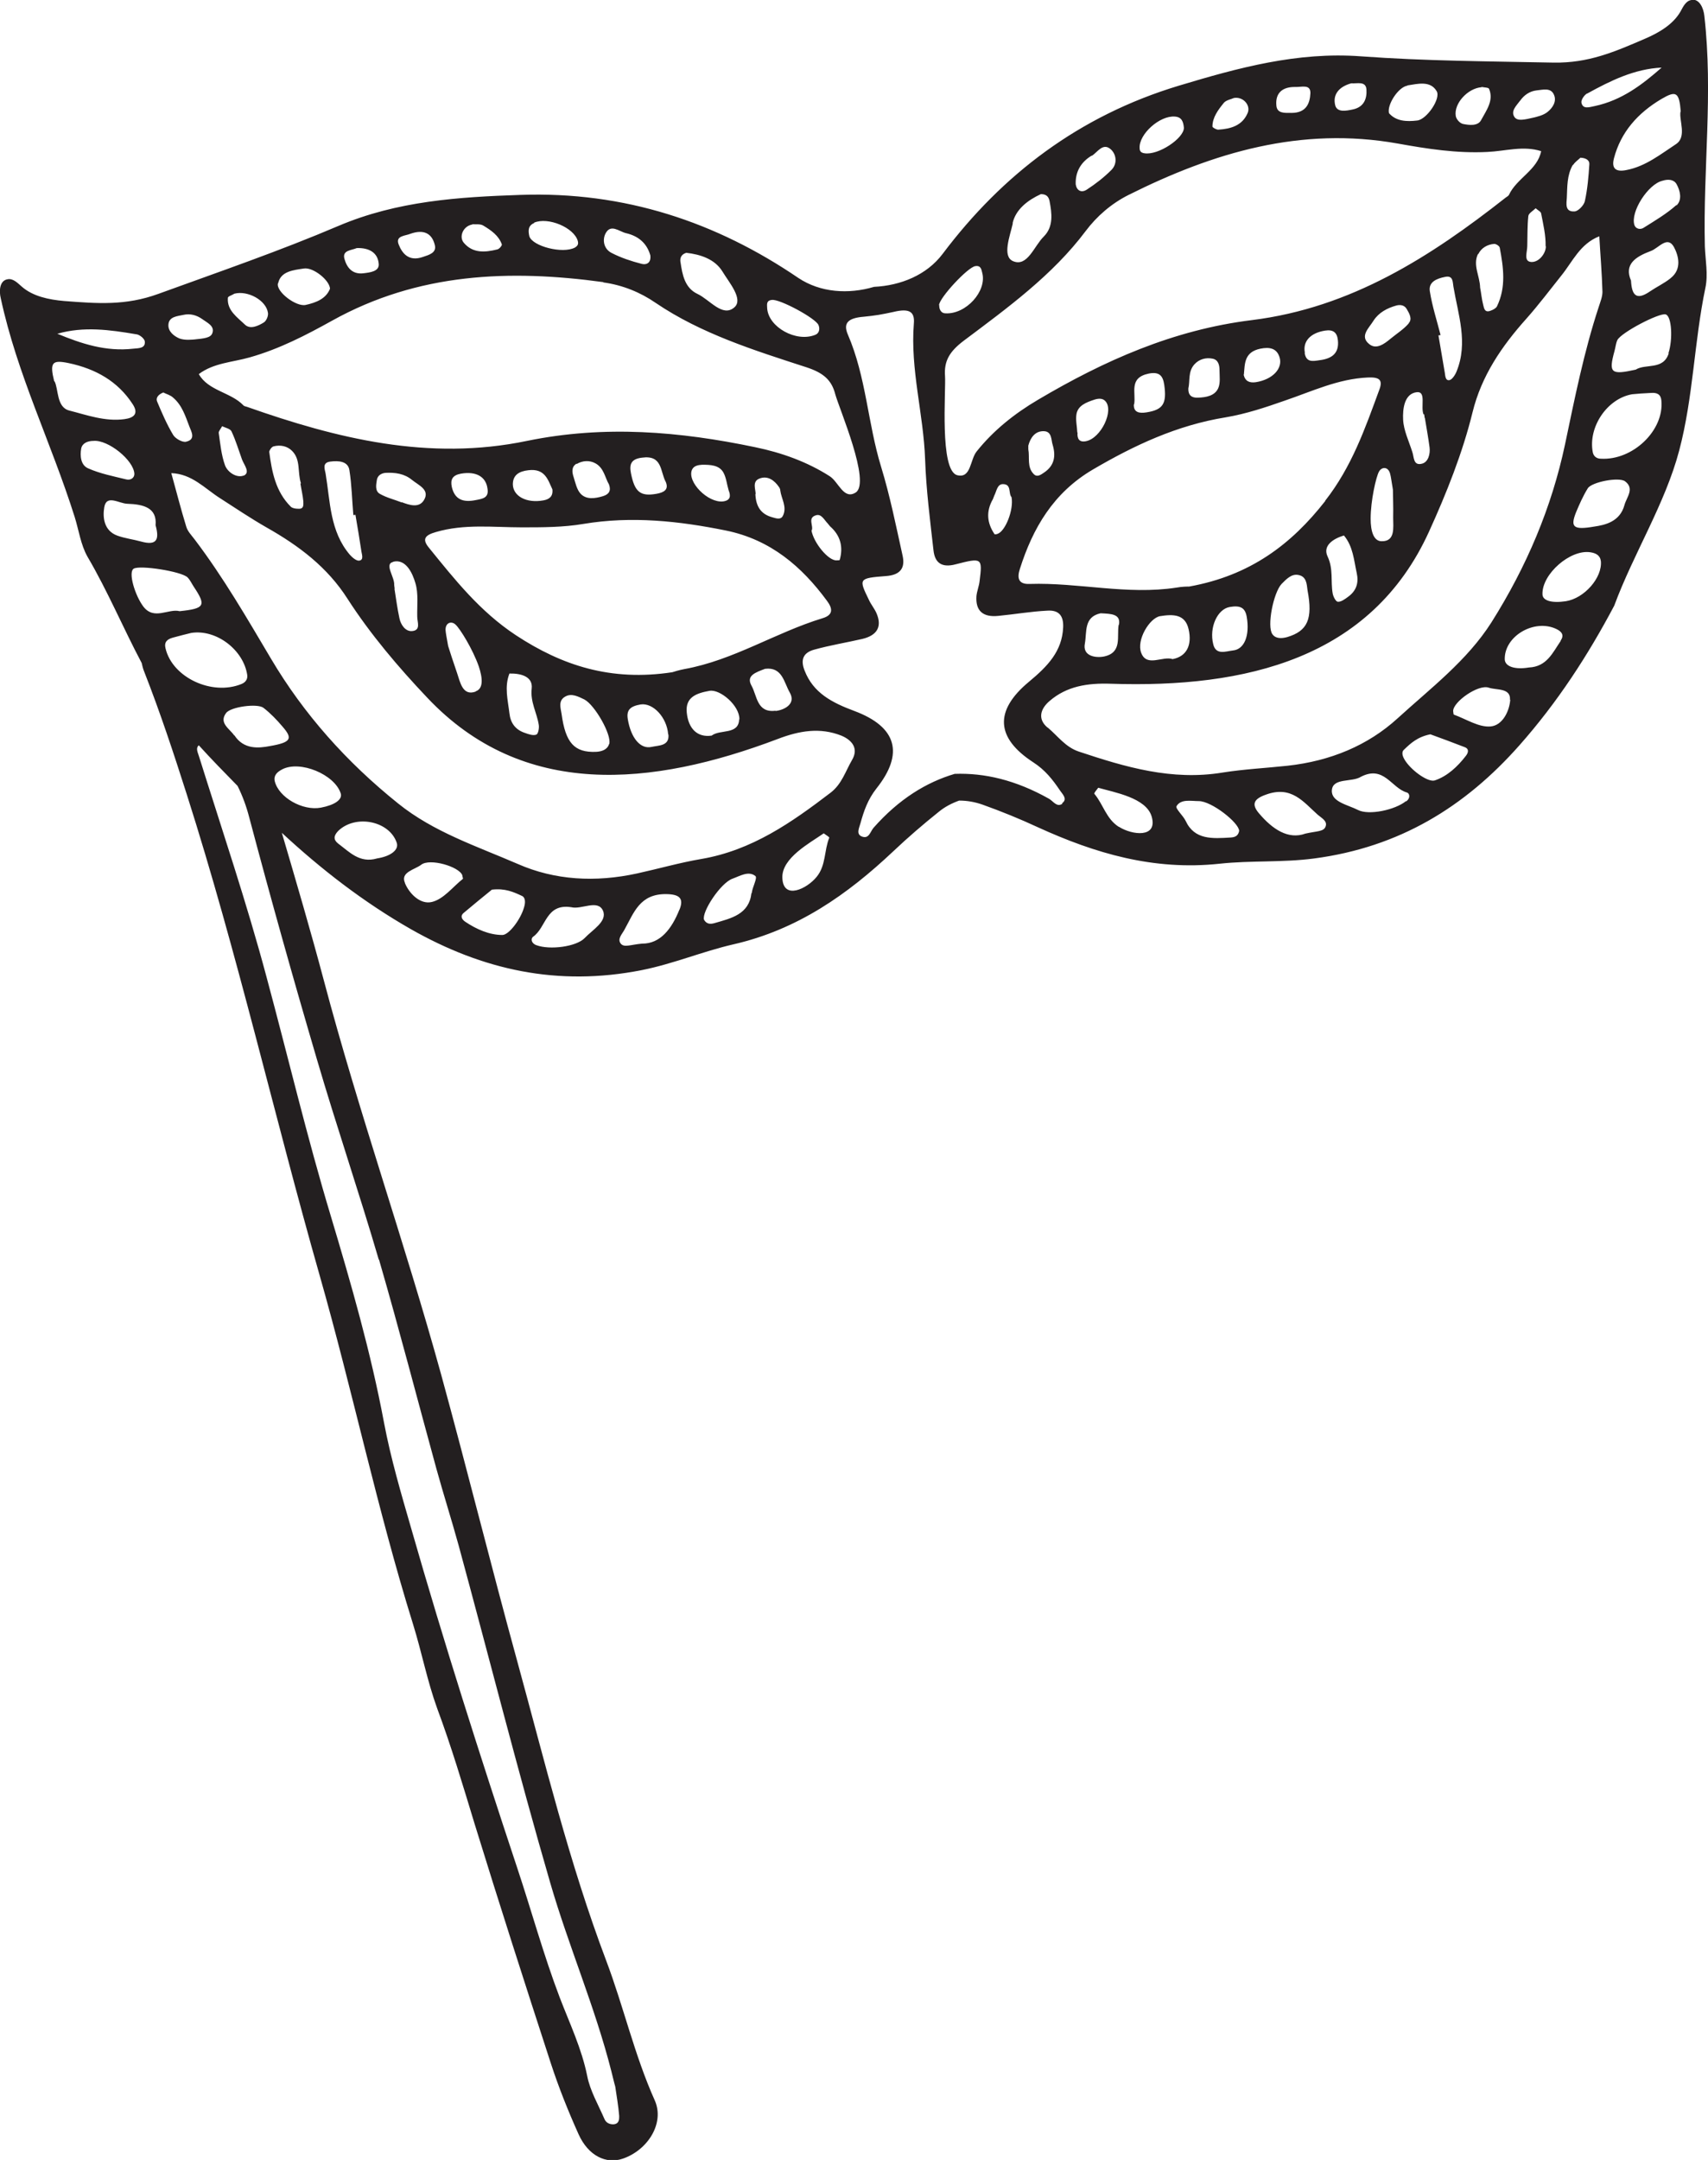 <?xml version="1.0" encoding="UTF-8"?> <svg xmlns="http://www.w3.org/2000/svg" id="_Слой_2" data-name="Слой 2" viewBox="0 0 65.21 82.45"><defs><style> .cls-1 { fill: #231f20; stroke-width: 0px; } </style></defs><g id="_Слой_1-2" data-name="Слой 1"><path class="cls-1" d="M64.58,0c-.22.03-.32.26-.42.44-.28.49-.82.81-1.36,1.04-1.18.51-2.16.93-3.48.91-2.45-.05-4.92-.06-7.36-.24-2.43-.18-4.69.44-6.95,1.12-3.81,1.15-6.74,3.39-9.02,6.42-.61.81-1.6,1.21-2.62,1.26-.98.29-2.05.22-2.89-.34-3.13-2.13-6.63-3.31-10.61-3.17-2.36.08-4.7.23-6.94,1.18-2.25.96-4.58,1.76-6.89,2.6-1.24.45-2.3.37-3.59.27-.59-.05-1.2-.18-1.62-.55-.16-.14-.33-.32-.54-.28-.31.05-.33.45-.26.73.63,2.92,1.92,5.49,2.82,8.34.16.51.23,1.06.49,1.52.77,1.31,1.36,2.72,2.07,4.06.02.1.05.22.1.34.6,1.53,1.12,3.1,1.62,4.67,1.93,6.05,3.33,12.24,5.07,18.35,1.26,4.42,2.2,8.93,3.57,13.33.33,1.06.54,2.16.92,3.21.54,1.45.98,2.93,1.43,4.41.94,3.05,1.92,6.1,2.91,9.14.3.92.66,1.82,1.06,2.71.37.82,1.05,1.15,1.69.93.96-.33,1.6-1.36,1.22-2.22-.78-1.74-1.19-3.58-1.86-5.35-1.41-3.73-2.34-7.58-3.39-11.41-1-3.64-1.91-7.31-2.91-10.96-1.39-5.04-3.14-9.99-4.48-15.05-.5-1.88-1.05-3.75-1.6-5.62,1.5,1.39,3.11,2.64,4.93,3.68,2.73,1.55,5.59,2.2,8.82,1.56,1.2-.24,2.31-.71,3.48-.98,2.46-.56,4.37-1.91,6.11-3.55.56-.53,1.14-1.03,1.74-1.51.23-.19.5-.33.78-.43.3,0,.59.05.88.15.73.26,1.44.55,2.13.87,2.17.99,4.41,1.66,6.93,1.39,1.2-.13,2.4-.04,3.61-.2,3.26-.43,5.76-1.97,7.84-4.32,1.46-1.65,2.62-3.44,3.62-5.33.74-2,1.94-3.88,2.48-5.92.54-2.04.57-4.15,1-6.21.11-.51,0-1.06-.02-1.59-.07-2.98.32-5.83-.02-8.8-.03-.28-.18-.65-.49-.61ZM60.6,3.57c.89-.49,1.8-.94,2.84-.99-.74.65-1.52,1.25-2.56,1.47-.2.04-.44.13-.5-.12-.03-.1.1-.3.21-.36ZM60.06,6.3c.07-.12.2-.2.28-.28.23.01.35.11.34.25-.03.47-.07.94-.17,1.4-.03.16-.25.39-.39.4-.39.03-.31-.32-.3-.52.02-.42,0-.86.23-1.26ZM58.04,3.84c.15-.21.36-.36.63-.39.23-.02.54-.12.66.17.11.25-.05.49-.23.64-.17.15-.45.2-.51.22-.39.09-.64.15-.76,0-.17-.23.06-.44.2-.63ZM56.57,3.32c.1.02.26.02.28.07.19.44-.1.82-.3,1.19-.12.24-.46.2-.7.15-.12-.03-.25-.18-.27-.3-.08-.48.46-1.06.98-1.1ZM53.74,3.26c.39-.06.87-.19,1.11.22.17.28-.38,1.08-.74,1.12-.41.05-.81.03-1.08-.28-.08-.32.35-.99.7-1.05ZM51.59,3.18c.22.02.56-.1.58.24.02.33-.08.67-.53.76-.24.05-.58.12-.66-.15-.11-.42.14-.72.61-.85ZM49.46,3.32c.23.01.58-.12.57.24-.02.39-.16.75-.72.75-.26,0-.56.03-.58-.29-.04-.46.22-.71.73-.7ZM46.73,3.92c.09-.1.27-.13.38-.18.35-.06.64.27.53.56-.2.49-.64.62-1.13.65-.07,0-.22-.08-.22-.12,0-.35.22-.64.44-.91ZM44.86,4.45c.26.02.32.2.34.43,0,.4-.98,1.06-1.51.97-.13-.02-.18-.08-.18-.2-.03-.53.77-1.25,1.35-1.2ZM41.68,5.95c.22-.13.43-.53.74-.24.2.19.25.54.01.78-.28.28-.6.53-.94.75-.2.13-.38.04-.42-.2-.02-.47.19-.85.61-1.1ZM38.66,8.52c.12-.53.58-.88,1.08-1.11.24,0,.3.13.33.26.09.47.16.98-.22,1.36-.37.36-.62,1.17-1.17.94-.43-.18-.12-.96-.01-1.45ZM35.85,11.65c.02-.29,1.09-1.44,1.38-1.49.22-.04.24.13.27.25.19.7-.62,1.6-1.41,1.55-.16,0-.24-.16-.23-.31ZM36.08,14.35c-.04-.57.17-.93.71-1.34,1.68-1.26,3.4-2.51,4.66-4.19.42-.56.98-1.05,1.64-1.38,3.24-1.62,6.58-2.62,10.28-1.96,1.11.2,2.25.38,3.42.32.68-.03,1.37-.25,2.05-.03-.14.72-.94,1.04-1.23,1.67-.02.04-.08.07-.12.1-2.86,2.25-5.9,4.21-9.7,4.68-3,.37-5.64,1.55-8.16,3.04-.9.53-1.7,1.17-2.34,1.97-.26.32-.21,1.04-.74.91-.69-.17-.43-3.23-.47-3.8ZM59.02,9.4c0,.28-.27.62-.56.6-.3-.02-.15-.38-.15-.61.01-.38,0-.76.04-1.14.01-.11.18-.2.28-.3.09.08.2.13.21.2.08.42.18.83.17,1.25ZM56.44,9.7c.11-.23.34-.37.61-.39.07,0,.2.08.21.15.14.75.25,1.5-.11,2.24-.04.07-.15.13-.24.16-.23.09-.25-.1-.28-.21-.06-.23-.08-.47-.12-.67-.01-.45-.29-.86-.08-1.29ZM54.92,12.8s.05,0,.08-.01c-.14-.55-.32-1.1-.41-1.67-.06-.36.27-.49.58-.55.32-.07.29.21.32.37.18,1.07.57,2.14.12,3.24-.05.13-.17.31-.27.33-.16.03-.16-.17-.18-.29-.08-.47-.16-.94-.24-1.41ZM54.37,15.81s.02.09.02.14h.01c.06.37.13.75.18,1.13.03.25-.05.56-.29.62-.34.09-.3-.26-.37-.45-.13-.41-.33-.82-.35-1.23-.02-.4.04-1,.53-1.05.36-.03.13.56.25.85ZM53.78,12.35c-.19.22-.46.39-.69.58-.24.2-.55.43-.82.2-.37-.3,0-.61.17-.89.2-.31.52-.48.88-.58.17-.04.31,0,.39.14.1.17.22.38.07.54ZM50.6,19.12c-1.29,1.65-2.86,2.85-5.2,3.27-.06,0-.27,0-.48.04-1.89.29-3.74-.2-5.61-.14-.45.02-.48-.25-.37-.58.49-1.54,1.27-2.9,2.79-3.79,1.57-.92,3.21-1.69,5.07-1.99.77-.13,1.52-.38,2.26-.64,1.03-.35,2.03-.83,3.16-.88.43-.02.59.08.44.47-.54,1.47-1.05,2.94-2.07,4.24ZM53.18,18.68c0,.23.02.66.01,1.08,0,.37.09.91-.44.9-.31,0-.42-.39-.42-.86,0-.7.21-1.61.32-1.8.1-.18.34-.2.42.07.04.14.05.28.11.62ZM50.69,21.25c-.2-.41.19-.68.62-.81.35.42.38.94.49,1.44.08.36-.01.67-.33.9-.12.09-.27.2-.39.19-.08,0-.18-.2-.2-.32-.08-.46.03-.93-.19-1.4ZM49.92,22.53c.21,1.1,0,1.56-.78,1.79-.22.06-.44.06-.56-.11-.22-.3.04-1.59.35-1.92.18-.18.38-.4.65-.34.3.06.31.34.34.58ZM47.6,23.55c.12.71-.09,1.24-.53,1.28-.27.03-.65.19-.75-.24-.16-.64.16-1.34.63-1.42.41-.07.59.03.65.38ZM45.38,24.02c.14.61-.08,1.04-.61,1.14-.38-.13-.99.32-1.2-.24-.19-.49.32-1.33.72-1.4.5-.08.96-.08,1.09.5ZM42.71,23.85c-.08.44.15,1.06-.56,1.21-.3.06-.83,0-.73-.5.08-.43-.05-1.01.6-1.15.39.02.78.02.7.44ZM38.09,20.38s-.11.03-.12.01c-.29-.43-.33-.87-.06-1.34.02-.04.03-.09.05-.13.09-.17.11-.44.33-.44.34,0,.2.35.33.5.09.48-.24,1.31-.54,1.4ZM39.26,17.15s0-.1,0-.14c.08-.3.26-.57.61-.55.3.02.26.35.32.52.13.44.06.8-.33,1.06-.12.08-.26.19-.39.06-.27-.27-.15-.63-.21-.95ZM41.13,16.51c-.01-.24-.07-.48-.03-.71.06-.32.37-.44.67-.54.15-.05.32-.07.43.05.34.36-.16,1.41-.73,1.53-.28.06-.35-.11-.33-.33ZM43.3,15.44c.08-.45-.22-1.02.56-1.18.41-.08.54.09.59.43.1.71-.04.95-.67,1.05-.29.05-.51,0-.49-.31ZM45.37,14.83c.07-.29-.02-.64.23-.92.18-.2.44-.27.69-.22.23.04.27.26.27.44,0,.23.04.49-.05.69-.13.29-.46.35-.78.36-.24.01-.37-.1-.36-.35ZM47.49,14.3c.04-.4,0-.86.63-.99.35-.07.62-.02.73.32.14.43-.26.86-.91.96-.23.03-.4-.03-.46-.29ZM49.82,13.47c-.09-.43.2-.76.77-.85.32-.05.46.08.49.37.05.48-.21.7-.7.76-.27.04-.51.09-.57-.28ZM29.47,11.45c.28-.05,1.68.7,1.78.96.06.14.03.31-.12.37-.73.3-1.79-.29-1.84-1.01,0-.13-.05-.29.17-.32ZM25.98,10.01c-.02-.13,0-.29.22-.36.54.06,1.09.24,1.38.71.26.43.81,1.06.46,1.37-.45.4-.94-.29-1.41-.51-.49-.23-.58-.74-.65-1.22ZM23.12,8.91c.2-.38.52-.07.78-.01.48.11.8.39.93.85.03.24-.1.38-.34.32-.39-.1-.78-.23-1.13-.41-.31-.15-.37-.5-.24-.75ZM20.39,8.5c.54-.23,1.53.19,1.67.7.03.12,0,.18-.11.25-.47.25-1.62-.05-1.74-.43-.05-.22-.05-.41.19-.51ZM18.04,8.56c.11.01.3-.02.41.05.3.18.59.38.71.72.01.04-.09.17-.17.19-.48.12-.94.15-1.28-.25-.2-.23-.03-.64.32-.7ZM15.68,8.92c.49-.17.81-.02.92.43.08.3-.22.38-.46.46-.52.18-.78-.12-.92-.48-.13-.34.25-.32.46-.41ZM13.61,9.47c.49-.02.82.18.85.61.02.28-.33.32-.57.35-.45.06-.65-.23-.74-.55-.09-.33.26-.32.47-.41ZM23.03,10.78c.74.1,1.42.38,2,.78,1.74,1.18,3.76,1.81,5.76,2.46.64.21.96.48,1.1,1.03.15.55,1.37,3.37.78,3.75-.46.29-.65-.4-.99-.62-.86-.55-1.83-.9-2.85-1.11-2.87-.6-5.74-.85-8.71-.24-3.75.78-7.26-.09-10.69-1.3-.05-.02-.11-.02-.14-.06-.48-.5-1.34-.55-1.7-1.19.57-.43,1.29-.45,1.95-.64,1.13-.32,2.15-.85,3.14-1.4,3.29-1.83,6.78-1.96,10.36-1.47ZM26.13,25.54c-.21.04-.4.1-.46.12-2.35.36-4.22-.26-5.97-1.41-1.38-.91-2.34-2.13-3.33-3.35-.26-.32-.15-.47.27-.59,1.09-.32,2.19-.18,3.28-.18.79,0,1.58,0,2.35-.13,1.85-.31,3.66-.11,5.44.25,1.72.35,2.91,1.39,3.86,2.68.21.28.27.54-.17.67-1.8.55-3.39,1.6-5.27,1.94ZM29.61,27.13c-.72.09-.7-.57-.92-.96-.21-.38.15-.5.52-.64.66-.08.72.52.94.9.26.45-.22.67-.53.71ZM28.22,27.46c-.02.6-.73.37-1.05.62-.54.08-.89-.26-.95-.88-.06-.59.37-.74.87-.83.4-.07,1.15.56,1.14,1.09ZM25.52,28.04c.04.44-.37.41-.64.47-.43.1-.79-.34-.91-1.05-.06-.35.08-.5.49-.57.47-.07,1,.49,1.05,1.14ZM23.25,28.41c-.06.2-.27.28-.5.29-.82.03-1.16-.34-1.31-1.45-.04-.24-.13-.51.14-.66.24-.14.5,0,.73.11.4.21,1.05,1.35.95,1.7ZM20.57,27.67c.02.12-.02.34-.09.37-.12.05-.29-.01-.43-.06-.37-.12-.56-.38-.6-.75-.06-.51-.2-1.01,0-1.52.45-.01.9.12.85.57-.06.52.2.93.27,1.39ZM18.16,26.4c-.5.18-.59-.36-.71-.71-.14-.4-.27-.81-.34-1.03-.06-.34-.09-.48-.1-.62,0-.28.23-.34.38-.2.17.15.66.94.89,1.6.15.45.18.85-.12.95ZM15.02,21.44c.48-.11.73.44.84.82.12.4.06.85.07,1.28,0,.21.15.52-.2.55-.25.02-.43-.24-.48-.49-.08-.37-.13-.75-.19-1.13h.01s-.02-.1-.02-.14c.02-.31-.39-.8-.04-.88ZM15.34,19.18c-.28-.11-.58-.18-.84-.33-.19-.11-.14-.35-.11-.54.03-.15.15-.24.32-.26.38-.02.73.03,1.02.27.26.21.7.38.45.78-.19.3-.55.18-.84.07ZM17.25,18.59c-.06-.28.02-.45.35-.51.58-.1.95.12,1.01.56.07.37-.19.4-.45.45-.49.1-.8-.03-.91-.5ZM19.58,18.49c0-.36.24-.5.59-.54.64-.08.75.37.92.73.03.27-.12.38-.34.42-.65.12-1.16-.16-1.17-.61ZM22.02,17.71c.22-.13.49-.15.72-.02.32.18.36.55.51.8.09.24,0,.38-.23.45-.3.09-.63.14-.85-.09-.15-.16-.2-.42-.27-.64-.06-.18-.09-.39.11-.51ZM24.09,18.07c-.07-.34,0-.55.42-.6.79-.11.69.53.91.93.12.29-.07.4-.36.45-.62.11-.83-.08-.97-.78ZM26.42,17.93c.07-.15.23-.18.39-.19.31,0,.65.01.81.3.11.2.13.45.2.68.08.2.08.38-.21.42-.58.07-1.39-.75-1.19-1.21ZM28.85,18.86c0-.18-.14-.48.14-.59.32-.13.58.07.75.32.03.04.05.09.05.13.04.32.27.63.1.97-.08.16-.25.1-.39.06-.46-.12-.64-.43-.66-.89ZM30.99,20.25c.08-.18-.17-.48.16-.58.21-.07.32.18.45.31.03.03.06.08.09.11.4.35.51.79.37,1.28,0,.02-.08.02-.12.02-.31.02-.88-.67-.96-1.15ZM13.57,19.65c.08.47.16.94.23,1.41.02.12.09.31-.08.34-.11.02-.27-.12-.36-.22-.77-.9-.75-2.04-.93-3.11-.03-.16-.14-.41.18-.45.31-.04.68-.02.73.33.09.56.1,1.14.15,1.71.03,0,.05,0,.08-.01ZM11.47,18.46c.03.2.09.44.11.67,0,.12.04.31-.2.29-.1,0-.22-.02-.28-.08-.58-.58-.72-1.33-.82-2.09,0-.06.09-.19.16-.21.27-.07.53-.01.71.17.34.34.2.81.34,1.24ZM9.31,18.15c-.27.11-.62-.12-.72-.39-.14-.39-.18-.82-.24-1.24,0-.07.08-.15.13-.25.13.06.32.1.36.2.16.34.27.71.4,1.07.08.21.33.5.06.62ZM10.62,10.81c.1-.46.59-.5.98-.56.35-.06.98.44,1,.77-.15.38-.52.53-.93.62-.36.08-1.13-.5-1.06-.82ZM8.7,11.37c0-.06.16-.1.25-.16.51-.13,1.21.25,1.28.73.02.12-.06.31-.16.37-.21.13-.51.27-.71.09-.3-.29-.7-.55-.66-1.03ZM6.43,12.39c.02-.31.35-.32.57-.37.26-.06.51.01.72.16.19.14.48.26.39.53-.06.19-.32.21-.71.25-.06,0-.33.04-.55-.04-.21-.09-.44-.27-.42-.53ZM6.25,14.99c.1.05.25.09.35.18.35.29.48.72.63,1.11.07.19.26.49-.12.58-.14.04-.42-.12-.5-.26-.24-.4-.43-.84-.61-1.27-.06-.13.03-.27.24-.35ZM8.94,28.07c-.18-.26-.59-.47-.31-.85.17-.24,1.2-.38,1.43-.2.27.21.51.46.73.72.4.46.32.6-.49.74-.42.08-.99.14-1.35-.41ZM9.22,26.11c-1.13.46-2.64-.25-2.9-1.36-.06-.24.06-.35.28-.41.25-.07.5-.13.7-.18.96-.15,2,.65,2.14,1.61.02.16-.07.28-.22.34ZM6.86,23.33c-.43-.11-.98.36-1.39-.18-.32-.43-.58-1.3-.37-1.44.22-.15,1.83.1,2.06.33.1.1.16.24.24.36.48.72.42.83-.54.93ZM5.21,12.76c.13.02.31.17.32.28.02.26-.23.25-.44.27-1.05.12-1.98-.19-2.9-.57,1.01-.29,2.01-.15,3.01.02ZM2.07,14.56c-.18-.73-.08-.83.55-.7,1.04.22,1.88.7,2.44,1.56.24.36.07.53-.31.58-.74.1-1.44-.16-2.11-.33-.49-.13-.4-.82-.56-1.12ZM3.1,17.12c.04-.2.24-.29.47-.29.56-.05,1.54.74,1.56,1.26,0,.16-.15.25-.31.21-.49-.12-1-.22-1.45-.42-.29-.12-.32-.48-.27-.76ZM3.98,19.37c.08-.51.56-.15.88-.14.62.02,1.14.15,1.08.82.14.51.08.8-.56.62-.29-.08-.61-.12-.89-.22-.54-.19-.57-.73-.51-1.08ZM14.47,48.08c.77,2.65,1.46,5.32,2.19,7.98.27.98.58,1.95.85,2.93,1.17,4.3,2.26,8.62,3.5,12.89.7,2.41,1.71,4.74,2.33,7.18.05.19.09.38.15.59.05.35.12.74.15,1.12,0,.11.01.31-.23.32-.18,0-.29-.09-.34-.22-.23-.53-.54-1.06-.65-1.62-.21-1.05-.67-2.01-1.05-3-.62-1.63-1.08-3.32-1.63-4.97-1.42-4.28-2.79-8.57-4.03-12.9-.39-1.35-.79-2.7-1.05-4.08-.5-2.67-1.25-5.28-2.03-7.88-.91-3.02-1.63-6.07-2.45-9.11-.76-2.85-1.71-5.65-2.59-8.46-.05-.15-.12-.3,0-.4.48.53.98,1.04,1.48,1.55.19.38.34.79.45,1.22.82,3.09,1.68,6.16,2.58,9.22.75,2.56,1.61,5.08,2.36,7.64ZM10.49,29.82c-.05-.22.09-.35.28-.45.68-.36,2.01.19,2.24.92.07.23-.23.44-.76.54-.7.13-1.61-.39-1.76-1.01ZM14.39,32.77c-.66.19-1.05-.25-1.48-.57-.19-.15-.17-.3,0-.48.67-.65,1.97-.38,2.24.46.08.26-.23.51-.77.59ZM15.46,33.7c-.18-.41.37-.5.62-.69.33-.26,1.45.07,1.57.4,0,.06.04.12.02.14-.39.31-.73.77-1.18.88-.45.11-.87-.33-1.03-.72ZM20,34.66c-.13.44-.57,1.03-.82,1.03-.5,0-.99-.22-1.41-.5-.12-.08-.22-.21-.07-.34.38-.32.77-.64,1.08-.89.5-.06.83.09,1.15.24.13.06.14.25.07.46ZM22.32,35.81c-.32.33-1.33.46-1.84.27-.2-.07-.22-.25-.13-.32.51-.35.48-1.28,1.46-1.13.39.1,1.01-.31,1.21.13.18.41-.4.73-.7,1.05ZM25.94,34.72c-.29.73-.73,1.31-1.43,1.3-.44.04-.68.16-.81,0-.14-.18.05-.36.14-.53.36-.64.58-1.38,1.61-1.36.49.01.67.16.49.6ZM28.69,34.09c-.09.81-.76.96-1.42,1.15-.15.04-.29.04-.39-.13-.1-.29.63-1.41,1.09-1.57.28-.1.61-.31.87-.1.09.07-.12.43-.14.66ZM31.18,33.47c-.37.46-1.28.9-1.31.04-.03-.76,1.05-1.33,1.58-1.7.09.07.22.14.21.17-.2.49-.12,1.05-.48,1.49ZM31.71,30.26c-1.48,1.13-3,2.2-4.94,2.53-.82.14-1.62.37-2.44.55-1.6.35-3.15.26-4.56-.36-1.57-.68-3.22-1.22-4.57-2.31-1.97-1.58-3.6-3.41-4.85-5.52-.92-1.55-1.82-3.11-2.92-4.56-.12-.16-.27-.31-.32-.49-.21-.68-.38-1.36-.57-2.04.79.03,1.27.58,1.85.95.59.38,1.17.77,1.78,1.12,1.24.7,2.33,1.52,3.1,2.73.87,1.35,1.94,2.61,3.04,3.77,3.66,3.88,8.57,3.4,13.38,1.58.83-.32,1.62-.45,2.43-.13.41.17.67.49.41.93-.25.43-.39.92-.82,1.25ZM40.56,30.68c-.21.15-.35-.1-.51-.19-1.28-.72-2.47-.99-3.6-.95-1.08.32-2.13.96-3.1,2.06-.12.14-.17.42-.42.34-.27-.08-.12-.35-.08-.51.13-.47.28-.91.61-1.33,1.06-1.33.79-2.35-.84-2.96-.86-.32-1.57-.69-1.9-1.54-.16-.4-.07-.68.36-.8.61-.17,1.23-.27,1.84-.41.59-.14.76-.49.54-.99-.08-.18-.21-.33-.29-.51-.39-.8-.39-.82.65-.9.58-.04.74-.33.64-.78-.25-1.13-.48-2.28-.82-3.39-.51-1.66-.57-3.43-1.27-5.05-.18-.42-.02-.63.61-.68.19-.02.38-.04.56-.07.18-.03.37-.07.56-.11.61-.15.83-.02.79.44-.14,1.76.37,3.45.43,5.19.04,1.16.19,2.32.32,3.47.05.45.29.68.85.53,1.01-.26,1.02-.24.91.64-.02.19-.1.38-.12.57-.04.55.23.82.83.76.63-.06,1.25-.17,1.88-.2.45-.03.62.21.6.64-.04.91-.59,1.48-1.3,2.07-1.34,1.11-1.27,2.15.16,3.08.45.29.74.66,1.01,1.06.09.14.32.34.09.5ZM39.99,27.77c-.39-.33-.26-.72.08-1.01.66-.57,1.45-.69,2.34-.66,5.14.17,9.94-.95,12.15-5.81.66-1.45,1.28-3,1.66-4.55.34-1.39,1.11-2.52,2.06-3.58.47-.53.89-1.09,1.33-1.64.43-.53.71-1.21,1.45-1.5.04.71.1,1.41.12,2.12,0,.19-.08.38-.14.57-.57,1.73-.92,3.5-1.29,5.26-.51,2.4-1.46,4.65-2.81,6.79-.93,1.46-2.32,2.51-3.58,3.66-1.14,1.04-2.57,1.63-4.2,1.81-.83.09-1.66.13-2.48.26-1.94.32-3.72-.21-5.49-.8-.51-.17-.8-.59-1.18-.91ZM42.71,31.56c-.48-.31-.59-.86-.93-1.26-.02-.02.08-.14.15-.23.62.18,1.83.38,2.04,1.1.24.83-.75.71-1.25.39ZM46.98,31.97c-.68.04-1.37.1-1.71-.63-.1-.21-.41-.48-.35-.57.17-.28.55-.19.85-.19.49,0,1.54.83,1.54,1.14-.04.2-.17.24-.33.25ZM50.61,31.55c-.07.2-.33.17-.77.27-.66.24-1.26-.17-1.77-.77-.31-.36-.19-.56.27-.72.97-.35,1.42.28,1.97.77.15.13.38.24.3.45ZM53.68,30.58c-.42.34-1.42.55-1.83.34-.39-.2-1.04-.31-1-.76.04-.48.77-.29,1.11-.51.88-.45,1.16.43,1.75.6.11.03.15.21-.02.34ZM55.96,28.86c-.31.4-.7.77-1.18.93-.24.08-.83-.33-1.1-.71-.13-.18-.19-.36-.08-.46.25-.24.51-.49,1.01-.59.38.14.85.31,1.31.49.19.07.13.23.04.34ZM57.66,26.71c-.03.43-.29.98-.75,1.02-.45.04-.93-.28-1.4-.45-.02,0-.02-.08-.03-.14,0-.35.96-1.03,1.36-.89.29.1.84,0,.81.46ZM59.59,24.46c-.31.45-.53.99-1.22,1.02-.54.09-.91-.04-.92-.31-.02-.89,1.13-1.56,1.97-1.16.23.11.3.25.16.45ZM59.78,22.95c-.54.08-.89-.02-.89-.27-.02-.77,1.06-1.71,1.82-1.6.21.03.38.11.41.34.06.63-.63,1.42-1.34,1.53ZM62.02,19.28c-.17.63-.73.76-1.15.82-.81.14-.92.02-.7-.54.13-.31.27-.63.45-.92.15-.24,1.18-.44,1.42-.27.38.28.06.61-.02.91ZM61.12,17.51c-.16,0-.28-.09-.31-.25-.18-.95.54-2.04,1.5-2.21.2-.02.46-.04.72-.05.23-.02.38.05.4.29.11,1.14-1.09,2.29-2.31,2.22ZM63.71,13.49c-.21.65-.88.38-1.26.62-.95.21-1.04.13-.81-.71.04-.14.05-.29.11-.42.15-.29,1.59-1.04,1.84-.98.24.06.28.97.11,1.48ZM63.77,10.63c-.24.19-.52.32-.77.49-.55.38-.7.12-.73-.41-.27-.62.17-.91.76-1.13.3-.11.63-.6.88-.15.17.32.32.84-.13,1.19ZM64,7.83c-.37.33-.81.59-1.24.86-.13.09-.31.05-.36-.1-.16-.5.52-1.56,1.07-1.69.22-.07.44-.05.54.13.14.25.22.6,0,.81ZM64.16,4.26c-.06.34.25.96-.17,1.24-.58.38-1.16.85-1.89.99-.38.08-.59-.03-.48-.45.26-.99.9-1.72,1.81-2.26.56-.33.68-.27.74.48Z"></path></g></svg> 